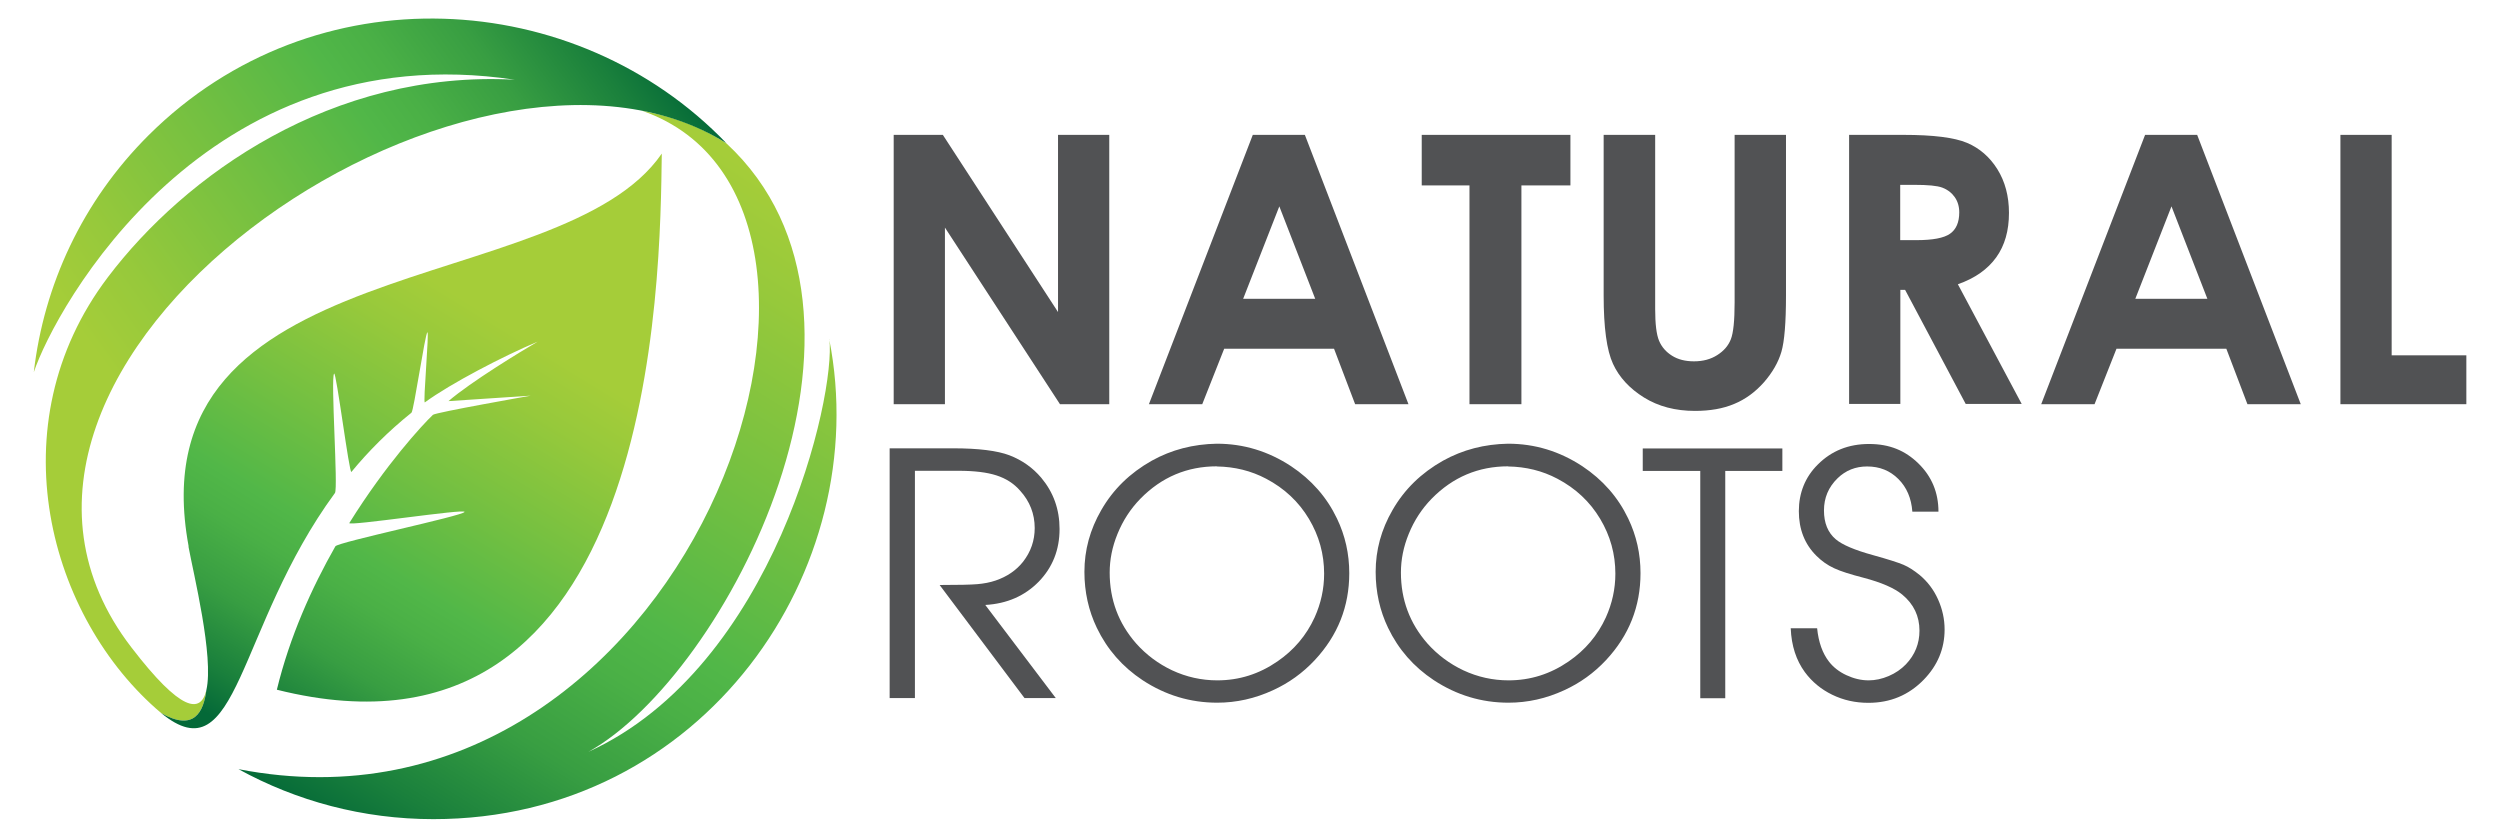 <?xml version="1.0" encoding="UTF-8"?> <svg xmlns="http://www.w3.org/2000/svg" xmlns:xlink="http://www.w3.org/1999/xlink" id="Layer_1" data-name="Layer 1" viewBox="0 0 179.06 60"><defs><style> .cls-1 { fill: url(#linear-gradient); } .cls-1, .cls-2, .cls-3, .cls-4 { stroke-width: 0px; } .cls-2 { fill: #515254; } .cls-3 { fill: url(#linear-gradient-2); } .cls-4 { fill: url(#linear-gradient-3); } </style><linearGradient id="linear-gradient" x1="58.06" y1="14.84" x2="28.25" y2="62.46" gradientUnits="userSpaceOnUse"><stop offset="0" stop-color="#a5cd39"></stop><stop offset=".12" stop-color="#97c93b"></stop><stop offset=".35" stop-color="#74c041"></stop><stop offset=".56" stop-color="#51b748"></stop><stop offset=".64" stop-color="#4ab046"></stop><stop offset=".77" stop-color="#389e42"></stop><stop offset=".91" stop-color="#1a803c"></stop><stop offset="1" stop-color="#046938"></stop></linearGradient><linearGradient id="linear-gradient-2" x1="11.13" y1="31.15" x2="47.91" y2="4.44" xlink:href="#linear-gradient"></linearGradient><linearGradient id="linear-gradient-3" x1="35.58" y1="22.86" x2="17.38" y2="52.67" xlink:href="#linear-gradient"></linearGradient></defs><g><path class="cls-2" d="M64.01,9.66h3.52l8.25,12.69v-12.69h3.67v19.29h-3.53l-8.24-12.65v12.65h-3.67V9.66Z"></path><path class="cls-2" d="M89.74,9.66h3.72l7.42,19.29h-3.82l-1.51-3.97h-7.87l-1.57,3.97h-3.82l7.44-19.29ZM91.63,14.78l-2.59,6.62h5.16l-2.57-6.62Z"></path><path class="cls-2" d="M101.82,9.66h10.66v3.62h-3.51v15.67h-3.72v-15.67h-3.42v-3.62Z"></path><path class="cls-2" d="M114.87,9.66h3.68v12.47c0,1.07.09,1.83.28,2.28.19.45.5.8.93,1.07s.95.4,1.57.4c.65,0,1.2-.15,1.67-.45.47-.3.79-.67.97-1.13.18-.46.27-1.33.27-2.63v-12.01h3.68v11.5c0,1.94-.11,3.29-.33,4.04-.22.75-.64,1.48-1.25,2.18-.62.7-1.33,1.22-2.13,1.55-.8.34-1.74.5-2.81.5-1.4,0-2.62-.32-3.65-.96s-1.78-1.45-2.22-2.41c-.45-.97-.67-2.6-.67-4.9v-11.5Z"></path><path class="cls-2" d="M132.44,9.66h3.89c2.13,0,3.65.19,4.55.57.9.38,1.63,1.01,2.18,1.89.55.88.83,1.93.83,3.13,0,1.27-.3,2.33-.91,3.18-.61.85-1.52,1.5-2.75,1.93l4.57,8.57h-4.01l-4.34-8.17h-.34v8.17h-3.67V9.66ZM136.11,17.2h1.15c1.17,0,1.97-.15,2.41-.46.44-.31.66-.82.66-1.53,0-.42-.11-.79-.33-1.1s-.51-.53-.88-.67c-.37-.14-1.04-.2-2.01-.2h-1.01v3.96Z"></path><path class="cls-2" d="M153.65,9.66h3.72l7.42,19.29h-3.82l-1.51-3.97h-7.87l-1.57,3.97h-3.82l7.44-19.29ZM155.53,14.78l-2.59,6.62h5.16l-2.57-6.62Z"></path><path class="cls-2" d="M167.63,9.66h3.67v15.79h5.35v3.5h-9.02V9.66Z"></path><path class="cls-2" d="M63.72,50.01v-17.9h4.55c1.82,0,3.16.17,4.03.5.91.35,1.67.89,2.28,1.61.87,1.04,1.31,2.26,1.31,3.67,0,1.49-.5,2.75-1.49,3.77-1,1.02-2.27,1.58-3.83,1.67l5.05,6.67h-2.24l-6.08-8.1c1.34,0,2.24-.02,2.7-.06.46-.04.9-.12,1.31-.26.82-.28,1.48-.73,1.97-1.35.55-.71.83-1.51.83-2.41,0-1.01-.35-1.91-1.04-2.67-.45-.52-1.02-.88-1.7-1.1-.68-.22-1.58-.33-2.71-.33h-3.13v16.28h-1.8Z"></path><path class="cls-2" d="M87.16,31.78c1.91,0,3.68.54,5.31,1.61,1.46.97,2.56,2.22,3.29,3.75.59,1.23.88,2.53.88,3.91,0,2.39-.82,4.46-2.47,6.23-.86.92-1.86,1.64-3,2.16-1.28.59-2.61.89-3.99.89-1.93,0-3.71-.54-5.34-1.61-1.45-.96-2.54-2.21-3.28-3.75-.59-1.23-.89-2.57-.89-4.01,0-1.56.4-3.03,1.21-4.43.85-1.48,2.05-2.65,3.61-3.53,1.42-.79,2.97-1.19,4.67-1.22ZM87.16,33.4c-2.13,0-3.96.77-5.48,2.32-.71.73-1.25,1.56-1.64,2.52-.38.93-.56,1.85-.56,2.77,0,1.94.63,3.63,1.89,5.07.73.82,1.59,1.46,2.58,1.93,1.03.48,2.11.72,3.24.72,1.56,0,2.99-.45,4.31-1.36,1.18-.81,2.07-1.86,2.66-3.15.45-1,.68-2.04.68-3.13,0-1.4-.36-2.71-1.09-3.93-.73-1.22-1.75-2.18-3.06-2.87-1.08-.57-2.25-.86-3.54-.88Z"></path><path class="cls-2" d="M108.02,31.78c1.91,0,3.68.54,5.31,1.61,1.46.97,2.56,2.22,3.29,3.75.59,1.23.88,2.53.88,3.91,0,2.39-.82,4.46-2.47,6.23-.86.92-1.86,1.64-3,2.16-1.28.59-2.61.89-3.99.89-1.93,0-3.71-.54-5.34-1.61-1.45-.96-2.54-2.21-3.28-3.75-.59-1.23-.89-2.57-.89-4.01,0-1.56.4-3.03,1.21-4.43.85-1.48,2.05-2.65,3.61-3.53,1.42-.79,2.97-1.19,4.67-1.22ZM108.02,33.4c-2.13,0-3.96.77-5.48,2.32-.71.73-1.25,1.56-1.64,2.52-.38.93-.56,1.85-.56,2.77,0,1.94.63,3.63,1.89,5.07.73.82,1.59,1.46,2.58,1.93,1.03.48,2.11.72,3.24.72,1.56,0,2.99-.45,4.31-1.36,1.18-.81,2.07-1.86,2.66-3.15.45-1,.68-2.04.68-3.13,0-1.4-.36-2.71-1.09-3.93-.73-1.22-1.75-2.18-3.06-2.87-1.08-.57-2.25-.86-3.54-.88Z"></path><path class="cls-2" d="M121.78,50.01v-16.28h-4.12v-1.61h10v1.61h-4.09v16.28h-1.8Z"></path><path class="cls-2" d="M128.24,45h1.91c.1,1,.39,1.8.85,2.39.31.4.73.73,1.25.97.52.24,1.04.37,1.59.37.47,0,.95-.1,1.44-.31.49-.21.89-.49,1.23-.84.65-.68.97-1.49.97-2.41,0-1.04-.41-1.9-1.23-2.58-.57-.47-1.49-.87-2.78-1.21-.93-.24-1.63-.46-2.1-.68-.48-.22-.9-.52-1.27-.89-.84-.83-1.26-1.9-1.26-3.2s.45-2.44,1.36-3.34c.98-.98,2.2-1.47,3.67-1.47s2.59.47,3.54,1.4c.95.93,1.43,2.08,1.43,3.45h-1.87c-.07-.96-.4-1.74-1-2.34s-1.34-.9-2.24-.9c-.83,0-1.53.28-2.11.84-.66.64-.98,1.41-.98,2.31s.28,1.59.85,2.07c.46.39,1.35.77,2.66,1.13,1.08.3,1.8.53,2.18.69s.76.41,1.17.74c.56.47,1,1.05,1.31,1.74.31.69.47,1.41.47,2.16,0,1.37-.5,2.57-1.49,3.59-1.08,1.11-2.4,1.66-3.97,1.66-.93,0-1.79-.19-2.59-.58s-1.45-.93-1.96-1.62c-.62-.85-.96-1.89-1.01-3.13Z"></path></g><g><path class="cls-1" d="M59.4,24.28c.49,4.03-3.93,23.5-17.26,29.57,9.89-5.49,23.19-31.23,9.89-43.58-2.11-1.37-4.23-2-6.03-2.33,19.39,6.74,3.13,53.39-28.92,47.15,4.15,2.28,8.9,3.58,13.96,3.58,19.32,0,31.62-17.87,28.35-34.39Z"></path><path class="cls-3" d="M14.78,49.43c-.39,1.69-1.8,1.59-5.36-3.05C-6.25,26.05,33.66-1.26,52.03,10.26,41.27-.94,22.53-2.13,10.65,9.68,5.88,14.43,3.14,20.44,2.42,26.66,3.93,22.13,14.68,2.38,36.87,5.71c-13.09-.71-23.63,6.86-29.14,14.14C-.3,30.44,3.49,44.27,11.54,51.07c2.36,1.35,3.04-.07,3.24-1.64Z"></path><path class="cls-4" d="M13.5,39.15c.35,1.91,1.83,7.89,1.28,10.28-.2,1.57-.88,2.99-3.24,1.64,5.57,4.57,5.37-6.1,12.45-15.76.24-.32-.32-8.23-.06-8.55.15-.18,1.09,7.22,1.24,7.04,1.22-1.48,2.64-2.91,4.3-4.24.17-.14.97-5.63,1.14-5.76.15-.11-.33,5.14-.18,5.02,1.84-1.35,5.63-3.32,8.08-4.35-1.23.72-4.77,2.87-6.39,4.26l5.89-.39s-6.81,1.2-7,1.37c-.75.71-3.38,3.56-5.99,7.75-.16.26,8.41-1.06,8.25-.79-.17.29-9.08,2.16-9.25,2.46-1.69,2.97-3.27,6.47-4.19,10.27,27.29,6.84,27.45-29.57,27.57-38.4-7.21,10.51-37.86,6.7-33.89,28.13Z"></path></g></svg> 